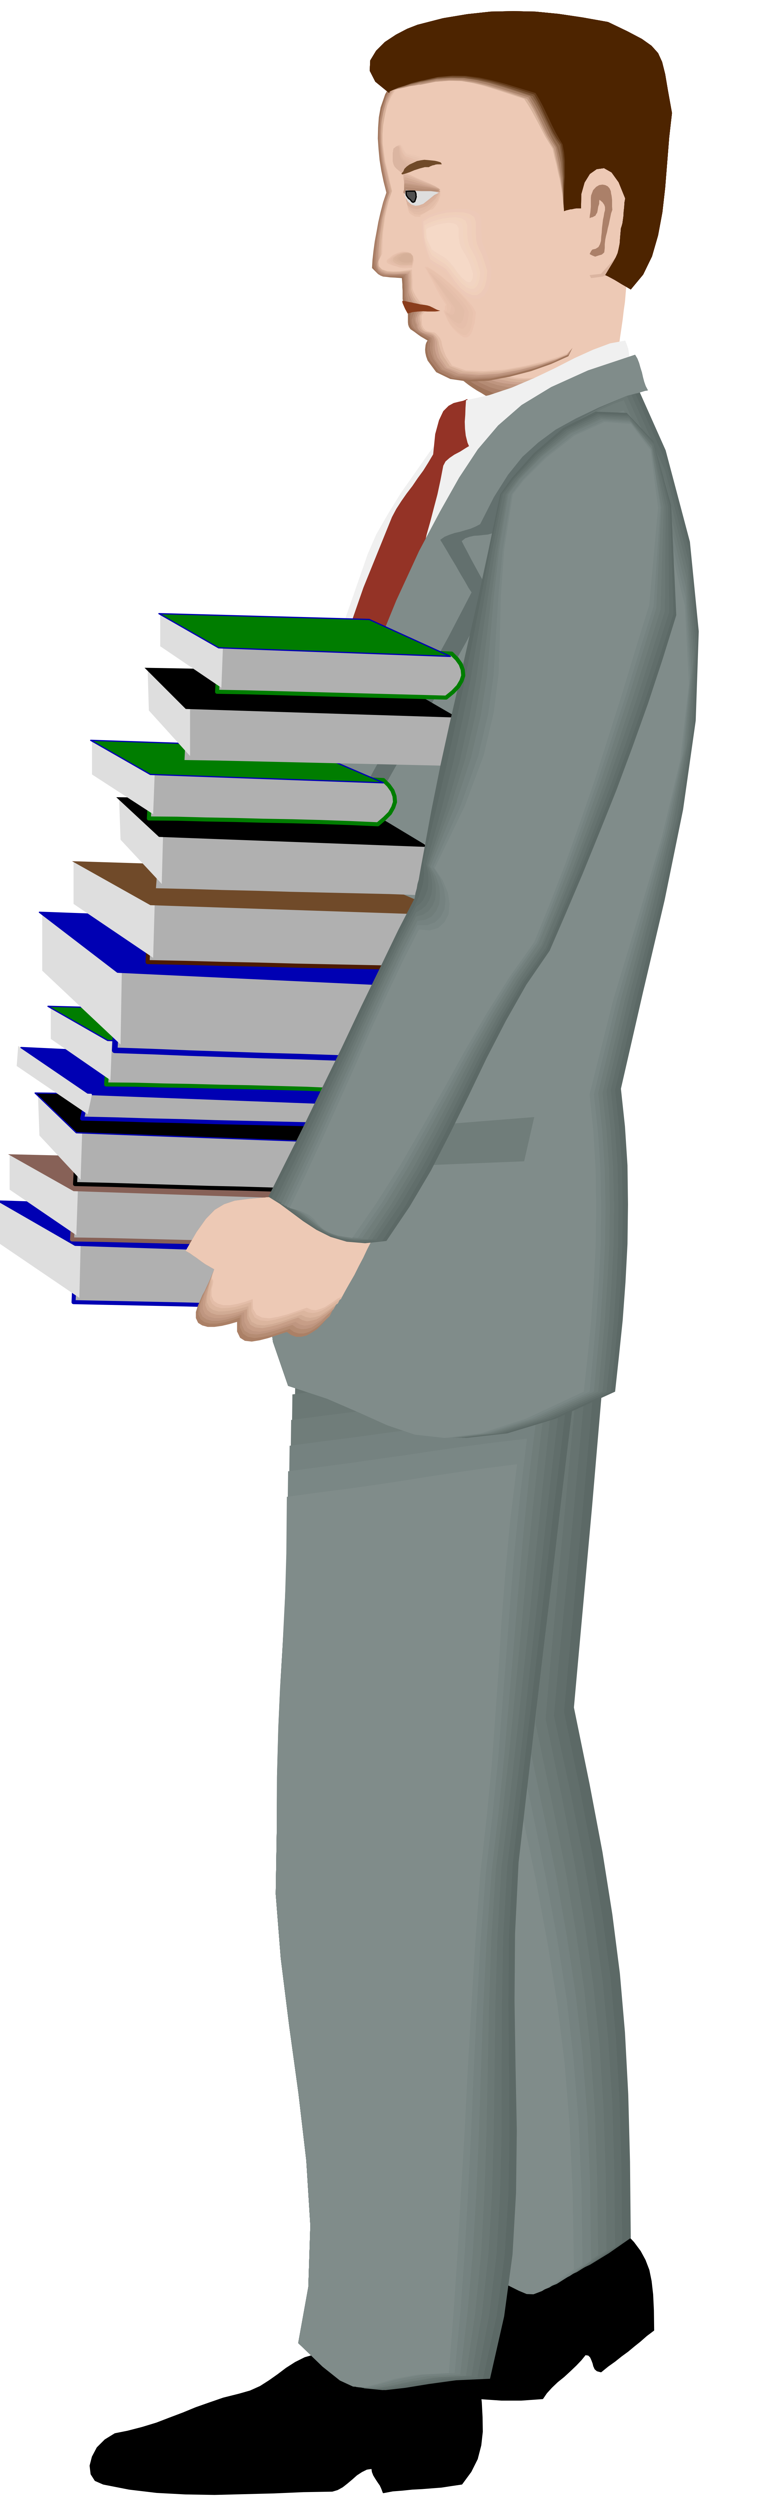 <svg xmlns="http://www.w3.org/2000/svg" width="490.455" height="1597.624" fill-rule="evenodd" stroke-linecap="round" preserveAspectRatio="none" viewBox="0 0 3035 9887"><style>.brush1{fill:#f0f0f0}.brush2{fill:#000}.pen2{stroke:#000;stroke-width:5;stroke-linejoin:round}.brush3{fill:#5c6966}.pen3{stroke:none}.brush4{fill:#616e6b}.brush5{fill:#667370}.brush6{fill:#6b7875}.brush7{fill:#707d7a}.brush8{fill:#758280}.brush9{fill:#7a8785}.brush10{fill:#808c8a}.brush11{fill:#9e7359}.brush12{fill:#ab8069}.brush13{fill:#b58c75}.brush14{fill:#bf9680}.brush15{fill:#cca38f}.brush16{fill:#d6b099}.brush17{fill:#e3bda8}.brush18{fill:#edc9b5}.brush19{fill:#e8c2ad}.brush20{fill:#e0baa6}.brush25{fill:#dbb5a1}.brush36{fill:#e6bfab}.brush38{fill:#dbb59e}.brush40{fill:#dedede}.brush42{fill:#b0b0b0}.pen4{stroke:#0000b3;stroke-width:16;stroke-linejoin:round}.pen5{stroke:none}.brush43{fill:#0000b3}.pen6{stroke:#0000b3;stroke-width:5;stroke-linejoin:round}.pen7,.pen9{stroke:none}.pen12{stroke:#007d00;stroke-width:16;stroke-linejoin:round}.pen13{stroke:none}.brush59{fill:#007d00}.pen17{stroke:none}.brush60{fill:#704a29}</style><path d="m1844 1595-42 55-49 67-55 73-55 79-57 81-51 83-46 80-34 78-107 308-73 302-48 297-26 298-13 299-3 305-1 314-4 329 98-394 97-379 99-369 108-361 117-357 135-355 155-356 181-359-41-20-41-15-41-14-41-11-42-12-40-13-41-15-39-18z" class="brush1" style="stroke:none"/><path d="m2474 8834 33 35 26 35 19 35 15 39 9 44 6 53 3 63 1 78-28 21-25 22-25 20-24 20-26 19-25 20-28 20-27 22-15-4-8-7-5-11-3-12-5-13-5-11-8-8-13-2-17 21-20 21-23 22-25 23-26 21-23 22-20 22-15 22-85 6h-77l-73-5-69-7-71-8-72-4h-77l-83 7 56-93 53-83 51-77 51-74 50-74 52-77 54-83 60-91 60 4 63 2 64-1h66l65-2 65 1 62 1 62 6z" class="pen2 brush2"/><path d="m1253 9312-46 13-38 19-36 23-33 25-34 24-36 23-40 18-46 13-60 15-55 19-54 19-51 21-53 20-52 20-56 17-58 15-50 10-39 24-31 31-19 36-9 35 4 33 16 25 32 14 102 20 109 13 113 6 116 2 117-3 118-3 117-5 114-2 20-6 20-11 19-15 19-16 18-16 20-13 20-10 21-3 2 14 5 13 6 10 7 11 6 9 7 10 6 13 6 16 37-7 39-3 38-4 39-2 38-3 39-3 39-6 41-6 36-49 25-50 14-54 6-54-1-58-3-57-6-59-4-58-72-10-69-9-68-10-70-10-77-10-83-9-95-9-107-6z" class="pen2 brush2"/><path d="m2271 6753 62 303 51 269 39 246 30 235 20 232 13 245 7 267 3 301-86 60-75 46-71 33-68 21-72 9h-78l-89-11-102-18-48-239-36-229-31-222-26-219-27-220-30-223-37-231-46-239-15-246-15-244-14-243-13-243-15-244-13-244-15-244-13-244 117-9 119-7 119-8 120-6 119-7 119-7 119-6 119-6-18 198-17 199-17 199-17 200-18 198-18 200-18 198-18 200z" class="pen3 brush3"/><path d="m2232 6770 62 303 51 269 40 246 31 235 21 232 14 245 8 267 3 301-84 59-72 44-65 30-62 19-66 6-72-3-85-13-101-19-48-239-36-229-31-222-26-219-27-220-30-223-37-231-46-239-15-246-15-244-14-243-13-243-15-244-13-244-15-244-13-244 116-9 115-7 113-6 114-6 112-6 114-6 115-6 118-5-18 198-18 201-18 201-18 202-19 201-18 201-19 200-18 200z" class="pen3 brush4"/><path d="m2192 6786 65 301 53 269 42 246 33 235 22 234 16 246 8 267 3 301-83 58-68 43-61 27-57 15-61 3-67-6-82-14-100-20-48-239-36-229-31-222-26-219-27-220-30-223-37-231-46-239-15-246-15-244-14-243-13-243-15-244-13-244-15-244-13-244 114-8 112-7 108-6 107-5 106-6 109-5 111-7 116-7-18 200-18 203-19 203-19 204-20 203-20 203-20 202-18 202z" class="pen3 brush5"/><path d="m2159 6798 63 303 52 270 41 247 33 235 24 234 16 246 9 267 3 301-82 59-64 42-55 25-51 12-54-1-63-9-78-17-98-21-48-239-36-229-31-222-26-219-27-220-30-223-37-231-46-239-15-246-15-244-14-243-13-243-15-244-13-244-15-244-13-244 113-8 108-6 102-5 101-3 100-4 103-4 107-4 115-5-19 199-18 202-20 203-19 205-20 204-19 204-19 202-17 201z" class="pen3 brush6"/><path d="m2119 6815 63 303 54 270 42 247 34 235 24 234 18 246 9 267 4 301-80 58-61 40-50 22-44 9-49-4-57-12-74-19-97-21-48-239-36-229-31-222-26-219-27-220-30-223-37-231-46-239-15-246-15-244-14-243-13-243-15-244-13-244-15-244-13-244 112-8 103-5 98-4 95-2 94-3 97-3 104-5 113-4-19 200-19 203-21 206-20 207-22 205-21 206-19 204-17 201z" class="pen3 brush7"/><path d="m2080 6831 63 303 55 270 44 248 36 236 27 234 19 247 11 269 4 303-79 56-57 36-46 18-39 5-44-7-52-15-72-21-95-22-48-239-36-229-31-222-26-219-27-220-30-223-37-231-46-239-15-246-15-244-14-243-13-243-15-244-13-244-15-244-13-244 110-8 100-4 92-3 89-2 87-3 92-3 100-5 112-6-19 202-20 206-22 208-21 210-23 208-21 208-20 205-17 201z" class="pen3 brush8"/><path d="m2040 6848 64 303 55 270 46 248 37 236 27 234 20 247 12 269 4 303-78 55-53 34-40 16-33 2-37-11-47-17-68-23-94-23-48-239-36-229-31-222-26-219-27-220-30-223-37-231-46-239-15-246-15-244-14-243-13-243-15-244-13-244-15-244-13-244 108-7 97-4 86-3h83l81-2 87-2 95-4 111-6-19 202-21 207-23 210-22 212-24 211-22 209-21 206-17 202z" class="pen3 brush9"/><path d="m2001 6865 64 303 56 271 46 248 38 237 29 235 20 247 12 268 5 301-76 54-50 32-34 13-27-1-31-13-42-21-63-24-93-24-48-239-36-229-31-222-26-219-27-220-30-223-37-231-46-239-15-246-15-244-14-243-13-243-15-244-13-244-15-244-13-244 107-7 92-3 82-1h76l75-1 81-1 92-3 109-6-20 202-21 209-23 211-23 214-25 212-23 212-21 207-18 203z" class="pen3 brush10"/><path d="m2327 5076-33 258-35 283-36 297-36 307-37 305-35 298-33 282-30 260-14 281-2 269 4 258 5 252-3 246-14 245-33 244-56 247-134 6-109 15-92 15-79 9-76-7-78-28-88-57-103-94 40-222 8-243-16-257-31-266-37-269-33-265-20-254 4-238 3-255 10-255 13-254 16-254 15-255 14-254 10-255 4-254 143-20 143-18 143-18 144-17 143-18 144-17 143-17 144-16z" class="pen3 brush3"/><path d="m2288 5178-33 254-32 271-34 282-33 289-33 287-33 283-32 272-29 255-15 282-2 270 2 257 2 251-4 245-15 242-32 243-54 247-131 6-105 15-87 15-74 9-72-7-75-28-85-57-102-94 40-222 8-243-16-257-31-266-37-269-33-265-20-254 4-238 3-251 9-243 12-239 15-235 14-237 13-239 9-244 4-252 141-18 140-16 138-18 138-16 136-17 138-17 140-17 143-16z" class="pen3 brush4"/><path d="m2249 5279-32 250-31 261-30 268-29 272-30 271-29 269-31 261-30 252-16 280-5 266-1 255v248l-6 241-14 241-29 241-47 247-132 6-103 16-83 16-71 10-67-6-70-26-82-57-101-94 40-222 8-243-16-257-31-266-37-269-33-265-20-254 4-238 2-247 9-231 11-223 15-216 13-217 12-222 8-231 4-246 139-20 136-18 133-18 131-17 130-18 134-17 135-17 142-16z" class="pen3 brush5"/><path d="m2204 5386-30 246-27 250-26 251-25 254-27 252-27 252-28 250-30 247-16 280-8 266-3 254-3 246-7 239-14 239-26 239-41 245-131 7-100 16-80 17-66 11-63-5-66-25-80-57-100-93 40-222 8-243-16-257-31-266-37-269-33-265-20-254 4-238 2-243 7-220 10-207 12-199 10-200 11-206 7-221 3-242 138-18 133-16 128-16 126-15 124-16 128-16 131-16 139-16z" class="pen3 brush6"/><path d="m2164 5487-30 242-26 239-24 236-21 236-23 235-23 237-26 238-29 244-18 279-9 265-5 252-5 245-8 238-13 238-24 239-36 246-130 7-98 16-76 17-62 11-59-5-63-25-77-57-99-93 40-222 8-243-16-257-31-266-37-269-33-265-20-254 4-238 2-238 6-209 9-191 11-181 10-182 9-190 7-209 3-237 137-18 128-16 122-16 119-15 118-16 122-16 128-16 138-16z" class="pen3 brush7"/><path d="m2125 5588-30 238-23 229-20 222-18 219-19 219-19 222-23 229-28 239-20 277-13 262-9 249-8 242-10 236-14 236-21 239-29 245-129 7-95 16-73 18-58 12-55-3-59-25-74-56-98-93 40-222 8-243-16-257-31-266-37-269-33-265-20-254 4-238 2-234 5-198 8-174 10-162 9-163 8-174 6-197 3-233 135-18 125-16 116-16 113-15 112-17 116-16 125-16 137-16z" class="pen3 brush8"/><path d="m2085 5690-28 234-22 218-17 206-15 202-16 201-16 207-22 217-27 236-21 278-15 262-12 249-10 240-12 233-13 234-17 235-23 243-128 7-93 17-69 19-54 13-51-2-55-24-72-55-97-93 40-222 8-243-16-257-31-266-37-269-33-265-20-254 4-238 1-230 5-186 7-158 9-143 7-144 8-158 5-187 3-228 134-18 121-16 110-16 107-15 106-16 111-16 120-16 136-16z" class="pen3 brush9"/><path d="m2046 5791-28 230-19 207-15 191-11 184-13 183-14 192-20 207-26 231-20 278-16 261-14 246-12 239-14 232-13 233-16 236-19 244-127 7-90 17-65 19-50 13-47-2-52-24-69-55-96-93 40-222 8-243-16-257-31-266-37-269-33-265-20-254 4-238 1-225 5-175 6-142 8-125 7-126 6-141 5-175 2-224 132-18 117-15 106-15 100-15 99-16 106-16 117-17 134-17z" class="pen3 brush10"/><path d="m1832 1505 10 8 13 10 16 11 17 11 16 9 16 10 14 8 11 6 78-10 78-16 75-22 70-25 61-27 51-26 37-24 22-19 5-38 8-36 9-36 11-34 9-35 9-35 6-37 5-36-9-7-7-6-7-6-6-6-8-6-7-6-9-5-9-3-72 52-71 53-74 52-73 54-75 53-74 54-74 54-72 56z" class="pen3 brush11"/><path d="m1849 1499 12 10 16 10 17 9 20 10 19 8 19 8 17 6 15 6 75-10 73-15 70-20 64-23 55-25 47-24 34-22 21-18 4-38 8-36 8-36 10-34 8-35 8-35 6-37 4-36-9-7-7-6-7-6-6-6-8-6-7-6-9-5-9-3-71 52-70 52-71 52-70 53-72 51-71 54-72 53-71 55z" class="pen3 brush12"/><path d="m1866 1493 14 10 18 10 20 9 22 10 22 6 22 6 21 4 19 2 70-10 67-14 63-17 59-19 50-22 42-21 32-21 22-17 4-38 7-36 7-36 9-34 7-35 7-35 5-37 4-36-9-7-7-6-7-6-6-6-8-6-7-6-9-5-9-3-70 51-68 52-69 51-67 52-69 51-68 52-70 52-70 55z" class="pen3 brush13"/><path d="m1883 1488 16 9 20 10 23 8 26 8 25 5 25 5 23 3 22 2 67-12 63-14 58-16 52-17 44-18 38-18 29-18 20-16 2-38 6-36 6-36 8-34 7-35 7-35 5-37 4-36-9-7-7-6-7-6-6-6-8-6-7-6-9-5-9-3-70 51-66 52-65 51-64 51-66 50-66 51-68 52-69 53z" class="pen3 brush14"/><path d="m1900 1482 18 11 23 10 25 7 28 6 27 3 29 2h52l62-12 57-11 52-13 46-12 38-15 33-15 25-17 19-17 4-38 6-36 6-36 8-34 6-35 7-35 4-37 4-36-9-7-7-6-7-6-6-6-8-6-7-6-9-5-9-3-68 51-65 51-63 50-61 50-63 49-63 50-66 51-68 53z" class="pen3 brush15"/><path d="m1917 1476 20 11 25 10 28 6 30 6 30 3 32 1 30-1 30-2 58-13 53-11 45-11 39-10 33-12 27-12 23-15 20-17 4-38 5-36 6-36 6-34 5-35 5-35 4-37 4-36-9-7-7-6-7-6-6-6-8-6-7-6-9-5-9-3-68 51-62 50-60 49-58 49-60 48-60 50-64 50-68 52z" class="pen3 brush16"/><path d="m1934 1471 23 11 28 8 30 6 33 5h68l33-4 32-4 54-13 47-10 39-7 34-6 27-8 24-9 20-14 19-17 2-38 5-36 4-36 6-34 5-35 5-35 3-37 4-36-9-7-7-6-7-6-6-6-8-6-7-6-9-5-9-3-67 51-61 49-57 48-55 49-56 47-58 48-62 49-67 53z" class="pen3 brush17"/><path d="m1950 1465 23 12 30 10 33 6 36 3 36-1 37-4 35-6 35-9 52-13 43-7 34-5 28-3 21-6 18-8 17-13 17-18 4-36 5-35 5-34 5-34 4-35 5-35 3-36 3-36-9-7-7-6-7-6-6-6-8-6-7-6-9-5-9-3-66 51-59 49-55 47-51 47-53 46-56 48-60 48-67 52z" class="pen3 brush18"/><path d="m1506 425-7 39-3 42-1 42 3 43 4 42 7 43 9 43 11 43-13 38-10 39-9 39-7 39-7 37-5 37-4 36-2 33 13 13 11 11 10 6 10 4 12 1 16 2 19 1 27 2 1 12 1 12v12l1 13v34l3 12 2 11 3 5 1-1 2-3 1-4h2l2 5 4 15v10l1 10v31l1 10 3 9 6 9 3 2 6 4 6 4 8 6 8 6 10 7 12 7 15 9-3 4-3 6-2 7-1 9-1 10 1 12 3 14 6 17 34 46 56 27 69 10 81-3 84-16 85-22 79-28 69-31 24-49 24-42 24-38 25-38 24-43 27-48 28-59 32-71-2-44 5-40 8-39 11-37 10-38 8-38 5-39v-40l6-36 7-36 7-36 8-36 6-36 8-36 6-36 8-35-21-33-21-32-20-33-20-32-21-33-20-32-20-33-20-31-41-14-40-13-40-14-40-13-41-14-39-13-41-14-39-12-50 18-49 20-50 18-49 20-51 18-50 20-50 18-50 20-17 28-20 21-23 17-23 18-24 20-23 27-21 37-18 52z" class="pen3 brush11"/><path d="m1512 430-9 39-4 41-1 42 3 42 4 41 7 42 8 42 9 43-12 37-9 39-9 38-7 38-7 36-4 37-3 34v34l8 15 9 11 9 7 13 5h14l18 1h47l1 12 1 12v12l1 12v35l3 13 3 11 3 6h2l3-1 3-3 3 1 4 5 7 14-3 8-2 9-2 9v19l1 10 2 9 4 9 4 4 6 5 6 6 9 6 8 5 10 6 11 6 13 7-2 6-1 7-2 9-1 10-1 10 2 12 3 14 8 17 33 43 54 26 69 7 81-4 83-16 84-23 77-28 65-28 22-42 24-38 24-37 27-38 25-44 28-50 28-61 30-72v-43l6-40 9-39 11-36 9-38 8-37 4-40-2-42 6-36 7-36 7-36 8-36 6-36 8-36 6-36 8-35-21-33-21-32-20-33-20-32-21-33-20-32-20-33-20-31-41-14-40-13-40-14-40-13-41-14-39-13-41-14-39-12-50 18-49 20-50 18-49 20-51 18-50 20-50 18-50 20-17 28-20 23-23 19-22 19-24 21-21 28-20 37-16 50z" class="pen3 brush12"/><path d="m1512 430-7 41-3 42v41l4 42 4 41 7 41 8 42 9 42-13 37-9 38-9 37-5 37-6 35-4 34-3 32-1 31 5 19 8 14 10 7 14 5 16 1h19l21-1h25v10l1 11v12l1 12v38l3 13 3 13 4 7 4 3 4 1 4-1 6 2 6 4 9 10-5 8-4 8-4 9-2 9-3 8 1 8 1 9 4 9 4 7 6 6 6 5 9 6 9 4 10 5 11 5 13 7v7l1 8-2 7v9l-1 9 2 12 4 14 7 18 31 43 55 26 70 8 81-4 84-15 82-22 73-26 59-27 21-39 24-37 24-37 27-38 26-45 29-52 30-61 32-73v-42l7-39 8-38 11-37 8-38 8-39 2-40-4-42 6-36 7-36 7-36 8-36 6-36 8-36 6-36 8-35-21-33-21-32-20-33-20-32-21-33-20-32-20-33-20-31-41-14-40-13-40-14-40-13-41-14-39-13-41-14-39-12-50 18-49 20-50 18-49 20-51 18-50 20-50 18-50 20-17 29-20 24-23 20-22 20-24 22-21 28-20 35-16 47z" class="pen3 brush13"/><path d="m1517 436-9 41-4 41v40l3 41 5 39 8 41 9 41 11 42-13 36-10 37-9 35-7 36-6 33-3 33-3 33v33l2 19 7 14 11 9 15 5 17 1h21l21-2 24-1 1 11 1 12v12l1 12v35l3 13 3 13 5 8 4 4 6 3h6l7 1 9 4 11 7-9 8-6 8-5 8-2 9-2 8 1 9 2 8 4 9 1 9 4 8 6 6 9 6 9 4 10 6 11 5 12 7 2 7 1 7v15l-1 9 1 12 2 15 6 19 31 41 56 24 71 7 82-5 84-15 81-21 70-24 54-24 20-34 23-34 25-37 28-40 28-47 29-53 30-64 30-73 2-42 8-38 9-38 11-36 9-38 6-38 1-41-6-44 6-36 7-36 7-36 8-36 6-36 8-36 6-36 8-35-21-33-21-32-20-33-20-32-21-33-20-32-20-33-20-31-41-14-40-13-40-14-40-13-41-14-39-13-41-14-39-12-50 18-49 20-50 18-49 20-51 18-50 20-50 18-50 20-18 29-20 26-23 21-23 22-24 23-20 29-18 35-12 46z" class="pen3 brush14"/><path d="m1517 441-7 41-2 40v39l3 40 5 39 7 40 8 40 9 42-12 36-9 36-8 34-5 34-5 32-2 31-3 30-1 31-3 23 6 17 11 9 17 7 19 1 23 1 22-1h23l1 10 1 11v10l1 11v31l3 11 6 15 6 11 6 7 8 5 6 2 9 2 9 3 11 6-12 8-9 8-7 8-3 9-3 8v9l2 8 4 9 1 10 4 9 6 6 9 6 9 3 11 3 11 3 11 5 4 9 2 8v22l1 12 3 14 7 20 30 41 55 23 70 6 81-5 82-15 79-20 66-22 49-20 18-30 23-31 26-37 30-41 31-49 32-55 32-65 33-74 2-42 7-38 9-38 11-36 8-38 5-38-1-41-7-44 6-36 7-36 7-36 8-36 6-36 8-36 6-36 8-35-21-33-21-32-20-33-20-32-21-33-20-32-20-33-20-31-41-14-40-13-40-14-40-13-41-14-39-13-41-14-39-12-50 18-49 20-50 18-49 20-51 18-50 20-50 18-50 20-18 30-20 26-23 23-23 24-24 25-20 29-18 35-12 44z" class="pen3 brush15"/><path d="m1517 447-7 40-2 39 1 37 5 38 5 37 9 38 8 38 9 42-13 38-9 36-8 33-5 33-5 31-3 31-2 31v32l-6 23 5 17 12 10 18 7 21 2h24l23-2 22-1v10l1 11v10l1 11v31l3 11 6 15 7 13 7 8 9 7 9 3 9 4 10 3 11 4-14 7-10 8-7 7-4 8-3 7v8l1 8 3 9 1 12 5 9 6 6 9 5 9 3 9 3 8 3 9 4 7 9 5 8 2 7 2 8v9l2 12 3 15 7 22 27 39 55 21 71 6 82-5 83-15 78-19 63-21 42-18 17-24 23-30 27-36 30-42 32-51 32-58 32-66 32-75 4-42 9-38 10-38 10-36 7-38 5-38-2-41-9-44 6-36 7-36 7-36 8-36 6-36 8-36 6-36 8-35-21-33-21-32-20-33-20-32-21-33-20-32-20-33-20-31-41-14-40-13-40-14-40-13-41-14-39-13-41-14-39-12-50 18-49 20-50 18-49 20-51 18-50 20-50 18-50 20-18 30-20 28-23 25-23 25-24 26-20 30-18 35-12 43z" class="pen3 brush16"/><path d="m1523 453-7 40-3 38v36l4 37 5 36 9 37 9 38 11 41-14 37-10 36-7 33-4 31-4 29-3 29-2 29-1 30-9 26 4 19 12 12 20 7 22 1h25l23-2 21-2 1 10 1 11v10l1 11v32l3 11 6 16 8 13 8 10 11 7 9 4 12 4 12 1 13 1-18 7-12 8-9 8-5 8-4 6v16l3 9 1 15 5 11 6 7 9 5 9 2 9 2 8 3 9 6 7 8 5 8 2 6 2 7 1 8 3 11 4 15 10 21 26 39 53 21 70 5 82-5 82-15 77-17 60-19 39-15 16-20 23-27 27-36 32-43 33-53 35-59 33-69 32-75 4-42 8-37 10-37 10-36 7-37 3-39-3-42-11-45 6-36 7-36 7-36 8-36 6-36 8-36 6-36 8-35-21-33-21-32-20-33-20-32-21-33-20-32-20-33-20-31-41-14-40-13-40-14-40-13-41-14-39-13-41-14-39-12-50 18-49 20-50 18-49 20-51 18-50 20-50 18-50 20-18 31-21 28-23 27-23 27-23 27-20 31-15 35-9 42z" class="pen3 brush17"/><path d="m1523 458-7 40-2 38 1 35 5 36 5 34 9 36 8 38 9 41-12 37-8 34-7 31-4 30-4 28-2 28-1 29-1 31-14 28 1 21 12 12 21 7 24 2 28-1 24-4 22-3v10l1 11v10l1 11v31l3 11 8 17 10 15 9 12 12 10 10 6 13 3 13 1 15-2-21 7-14 8-10 6-6 7-5 6-1 6v7l1 9 1 17 6 13 7 7 9 5 9 2 10 2 8 1 6 4 9 10 7 8 3 7 3 7 1 8 3 12 5 16 9 22 24 37 54 19 71 3 83-6 82-15 75-18 57-18 32-13 14-13 22-24 28-35 33-43 34-54 36-62 35-70 34-76 4-40 9-37 9-37 10-36 6-38 3-39-5-43-13-45 6-36 7-36 7-36 8-36 6-36 8-36 6-36 8-35-21-33-21-32-20-33-20-32-21-33-20-32-20-33-20-31-41-14-40-13-40-14-40-13-41-14-39-13-41-14-39-12-50 18-49 20-50 18-49 20-51 18-50 20-50 18-50 20-20 31-21 31-23 28-23 30-22 28-19 32-15 34-9 39z" class="pen3 brush18"/><path d="m1630 863 16 9 20-1 22-11 21-17 17-23 13-23 5-22-2-19-15-5-16-4-18-4-18-4-18-5-17-3-15-5-12-3-4 16-1 21v23l3 24 2 21 5 18 5 12 7 5z" class="pen3 brush18"/><path d="m1624 846 18 11 21 1 22-8 21-15 17-20 13-21 7-21-1-17-15-5-16-4-18-4-18-4-18-5-17-3-15-5-12-3-4 14-1 18-1 20 3 21 2 19 3 16 4 10 5 5z" class="pen3 brush19"/><path d="m1624 835 16 12 20 2 20-7 20-13 17-18 14-19 8-20 3-16-15-5-16-4-18-4-18-4-18-5-17-3-15-5-12-3-4 14-1 17-1 18 3 19 2 17 3 14 4 9 5 4z" class="pen3 brush17"/><path d="m1619 824 15 12 19 3 20-6 20-12 17-17 15-17 11-17 6-14-15-5-16-4-18-4-18-4-18-5-17-3-15-5-12-3-3 11-1 15-1 15 1 17v14l3 14 2 9 5 6z" class="pen3 brush20"/><path d="m1613 813 17 11 20 3 20-5 20-8 17-14 16-15 11-16 8-13-15-5-16-4-18-4-18-4-18-5-17-3-15-5-12-3-3 11-1 13-1 13v25l1 12 1 9 3 7z" class="pen3" style="fill:#dbb39e"/><path d="m1607 796 17 13 19 5 20-2 20-7 17-11 17-13 14-14 11-11-15-5-16-4-18-4-18-4-18-5-17-3-15-5-12-3-3 10-1 11-2 10v42z" class="pen3" style="fill:#d9b09c"/><path d="m1607 785 15 13 18 7h18l19-5 17-10 18-11 15-12 15-11-15-5-16-4-18-4-18-4-18-5-17-3-15-5-12-3-3 8-1 8-2 8v38z" class="pen3" style="fill:#d4ab96"/><path d="m1602 773 16 14 18 7 19 1 19-3 17-8 18-9 17-11 16-8-15-5-16-4-18-4-18-4-18-5-17-3-15-5-12-3-3 7-1 7-2 5v6l-2 5-1 6-1 6-1 8z" class="pen3" style="fill:#d1a894"/><path d="M1602 740h87l18 1 17 1 18 3-6-5-14-8-21-11-24-11-26-14-23-12-20-11-12-7v8l1 9 1 10 2 10 1 9 1 9v19z" class="pen3 brush18"/><path d="m1602 745 14-1h17l18-1h36l19 2 18 2 18 4-6-6-14-9-21-10-24-10-26-11-23-11-20-9-12-7v16l1 8 2 9v8l1 9 1 8 1 9z" class="pen3 brush17"/><path d="m1602 751 13-1 16-1 17-1h75l19 3-6-6-14-8-20-9-23-8-26-10-23-9-20-8-14-4v15l1 7 2 8v7l1 8 1 8 1 9z" class="pen3 brush25"/><path d="m1602 751 13 2 16 2h36l18-2 20-1 18-1h19l-6-6-13-6-20-7-23-7-25-8-22-7-19-6-12-4-3 7v23l1 6 1 6 1 9z" class="pen3" style="fill:#d4ad96"/><path d="m1602 756 11 3 15 1 16-1 19-1 19-3 20-2 20-2h20l-8-4-14-5-20-6-22-5-25-7-21-6-19-5-11-2-3 6v20l1 5 1 6 1 8z" class="pen3 brush15"/><path d="m1602 756 9 4 14 2h17l19-1 20-3 20-2 20-3 21-2-8-4-14-3-20-4-22-4-25-5-21-3-19-3-11-2-3 6v12l1 3 1 4 1 8z" class="pen3" style="fill:#c49c85"/><path d="m1602 762 8 5 13 3 16-1 20-2 20-4 22-3 20-4h21l-8-5-14-4-20-4-22-3-25-4-21-3-19-3-11-2-3 8v12l1 3 1 4 1 7z" class="pen3" style="fill:#bd947d"/><path d="m1596 762 8 7 14 4h17l21-2 21-4 23-4 21-5 21-2-9-3-14-2-20-2-21-1-23-3-21-2-19-2-13-1-3 7v6l-1-1v1l-1 2-1 7z" class="pen3 brush13"/><path d="m1664 852-2 31v28l2 24 4 24 5 22 8 23 9 24 13 27 23 17 16 10 8 5 5 4 3 3 5 9 8 15 16 27 32 32 32 23 31 11 29-1 24-16 20-29 13-45 5-60-12-45-8-27-7-17-3-10-3-12-1-16v-75l-7-23-22-16-33-10-40-3-46 2-46 9-44 14-37 21z" class="pen3 brush18"/><path d="m1669 858-2 28 1 26 1 21 4 22 5 20 7 22 8 24 10 28 22 14 15 9 9 4 7 4 4 4 7 9 10 15 16 25 29 30 29 21 27 10 26-1 20-14 17-26 10-40 5-53-12-43-8-27-7-16-3-10-3-12-1-17v-72l-7-21-20-14-31-8-37-2-43 2-42 8-40 12-33 18z" class="pen3 brush18"/><path d="M1669 869v26l1 23 1 18 4 19 4 17 6 19 8 21 10 26 22 14 16 9 10 5 8 5 5 5 8 8 10 14 17 24 25 30 25 21 25 9h23l19-12 15-23 10-35 4-46-12-42-9-27-7-17-5-11-4-12-2-17-1-28v-43l-8-21-19-13-29-8-35-1-39 3-39 9-37 13-30 18z" class="pen3" style="fill:#edc9b8"/><path d="M1675 875v25l1 22 1 16 3 16 3 14 5 16 6 19 9 23 22 14 17 10 11 6 8 6 6 5 7 9 10 13 15 22 23 28 24 19 22 9h20l16-11 13-19 8-29 3-37-13-41-9-26-9-17-5-12-5-13-3-16-1-27v-39l-6-21-17-12-26-7-32-1-36 2-35 8-31 11-25 15z" class="pen3" style="fill:#f0cfba"/><path d="m1675 880 1 23 1 19 2 15 3 14 2 12 5 14 5 16 9 22 21 15 15 10 11 7 9 7 7 5 10 10 11 14 17 22 22 26 21 17 19 8 17-1 13-10 11-17 7-25 3-32-13-38-10-24-9-17-7-12-6-13-3-17-3-26v-38l-5-18-16-11-25-6h-29l-33 3-32 7-29 8-22 11z" class="pen3" style="fill:#f0cfbd"/><path d="M1680 891v48l3 11 3 9 5 13 7 16 11 22 19 13 15 10 10 6 9 6 7 6 9 9 10 14 16 20 21 25 20 17 16 6h14l10-8 8-14 5-20 2-23-11-38-9-24-9-17-7-12-7-14-5-17-3-26v-38l-7-18-15-9-23-5-27 2-29 4-28 8-24 9-16 9z" class="pen3" style="fill:#f2d4bf"/><path d="M1686 897v44l2 8 2 6 5 10 5 13 9 20 19 13 15 10 12 6 10 7 8 6 10 9 11 14 16 20 19 25 16 16 13 7h12l8-7 6-11 3-15 2-15-12-37-10-24-10-18-8-13-8-15-5-17-4-26v-36l-6-16-14-9-21-3-24 2-26 4-23 7-20 7-12 8z" class="pen3" style="fill:#f2d4c2"/><path d="m1686 908 1 17 1 11 1 6 2 5 1 4 4 7 5 11 8 18 18 12 15 9 12 7 11 8 9 8 10 11 12 14 14 21 18 21 15 13 10 5 9-1 4-6 4-8 1-10 1-8-11-35-10-23-10-18-8-13-8-14-6-17-4-25v-35l-8-14-13-6-20-2-22 3-23 5-20 7-16 6-7 6z" class="pen3" style="fill:#f5d9c7"/><path d="m2339 773 8-21 12-13 12-7 13-2 11 2 10 5 7 8 5 11 1 9 2 9 1 8 1 9v26l1 13-5 14-3 15-3 14-3 15-4 15-3 15-4 15-3 15-2 18v14l-1 10-1 8-4 4-6 5-11 3-15 5-10-4-6-3-4-2-1-1v-3l2-3 3-6 5-6 13-3 11-7 6-11 4-13 1-17 2-16 1-18 2-16 2-17 3-14 2-13 3-11v-12l-3-9-7-10-12-10-1 8v8l-2 6-2 6-2 13-2 10-4 6-3 6-6 3-5 3-6 1-6 3 1-12 2-11 1-11 1-11v-35l1-10z" class="pen3 brush12"/><path d="m1613 1240 21-6 21-2 19-1 18 1h29l11-1 10-2-7-2-6-2-6-3-6-3-8-4-8-4-10-3-11-2-8-1-9-1-12-3-11-2-13-3-11-2-12-3-8-1h-4v4l1 5 3 7 3 7 4 9 5 9 5 9z" class="pen3" style="fill:#8a3d1c"/><path d="m1630 1060 7-28-1-19-11-12-16-5-21-1-20 5-19 9-15 12-9 6-3 6v6l5 6 7 4 10 5 11 3 13 3 2 1 8 2h10l12 1 11-1h11l6-2 2-1z" class="pen3 brush18"/><path d="m1630 1060 7-28-2-19-11-12-14-5-19-1-18 5-19 9-14 12-7 5-3 6v5l5 5 6 3 9 4 11 3 13 3 2 2 7 2 9 1 11 1 10-1h17z" class="pen3 brush19"/><path d="m1630 1055 7-25-2-17-9-11-13-5-18-1-18 5-18 8-14 12-5 3-2 5v5l4 5 5 4 7 5 9 3 11 4h2l7 1h20l10-1h17z" class="pen3 brush36"/><path d="m1630 1049 5-21-1-14-9-10-11-4-15-1-15 3-15 5-12 8-8 5-3 6-1 5 3 5 4 3 8 4 8 3 11 3 2 1 6 1h19l9-1 8-1h7z" class="pen3 brush17"/><path d="m1630 1049 5-21-1-14-8-10-11-4-15-1-15 3-13 5-10 8-6 5-2 6v5l4 5 4 3 6 4 8 3 9 3h45z" class="pen3" style="fill:#deb8a1"/><path d="m1630 1043 4-19-2-13-7-9-10-3h-13l-12 3-13 5-9 8-6 3-2 5v3l4 5 4 3 6 3 7 3 9 3 1 1 5 1h15l7-1 7-1h5z" class="pen3 brush38"/><path d="m1630 1038 3-16-2-10-6-6-9-3-11-1-11 2-12 4-8 7-5 7 3 8 3 2 6 3 6 2 9 1h1l4 1h13l6-1h10z" class="pen3" style="fill:#d9b39c"/><path d="m1630 1038 3-16-2-10-5-6-8-3-10-1-10 2-8 4-5 7-6 2-3 3-1 3 2 3 2 3 5 3 5 3 7 3h34z" class="pen3 brush16"/><path d="m2434 1021-56 62-45 5 6 12 45-6 84-34-34-39z" class="pen3 brush25"/><path d="m1613 796 15 13 16 5 15-2 16-6 14-11 15-12 15-12 18-9-15-4-17-2h-38l-19-1h-17l-14-2-10-2-4 9-1 7-1 5 2 5 1 4 3 4 3 4 3 7z" class="pen3 brush40"/><path d="M1607 756v11l1 5 3 5 5 7 8 6 5 7 5 3 3-1 4-2 2-6 2-5 1-5 1-2-1-6v-6l-2-6-3-5h-34z" class="pen2" style="fill:#4f4f4f"/><path d="m1675 1049 9 17 10 19 10 19 10 21 9 19 9 20 10 18 12 19-4 5 3 8 3 8-2 7 6 15 6 16 6 14 9 14 8 12 11 13 12 11 15 12 15 11 14 2 11-7 9-12 6-19 5-22 2-24v-25l-11-26-24-32-34-35-37-34-39-32-33-23-25-12-11 3z" class="pen3 brush18"/><path d="m302 4908-11 242 145 3 146 3 147 3 147 4 147 3 148 3 148 4 148 5 35-28 26-28 17-28 9-27-2-29-11-28-22-29-30-28-1187-45z" class="pen4 brush42"/><path d="M319 4925-1 4750v169l315 214 5-208z" class="pen5 brush40"/><path d="m-7 4750 1080 34 416 180-1192-39-304-175z" class="pen6 brush43"/><path d="m1680 1055 10 17 10 19 10 19 10 20 10 19 11 20 11 18 13 19-5 5 1 8-1 3v3l-2 2-4 2 6 13 6 14 6 13 8 14 8 11 10 11 10 10 13 10 13 9 12 1 11-6 9-12 6-18 6-20 3-22 2-22-12-22-24-28-31-32-35-32-36-30-30-22-24-14h-11z" class="pen7" style="fill:#ebc4b0"/><path d="m1686 1060 10 16 11 19 10 18 11 20 10 18 11 19 10 18 11 18-2 2v10l1 5-1 4-1 3h-4l-4-1 3 13 6 14 5 12 8 12 7 10 10 10 10 9 13 10 11 6h11l8-6 8-11 5-15 4-18 2-20 2-20-10-22-20-27-28-30-31-30-33-28-29-22-23-14-12-2z" class="pen7 brush19"/><path d="m1692 1071 10 15 11 17 10 18 11 18 10 18 11 19 10 18 11 18v14l-3 2-3 3h-5l-6-2 5 12 6 12 6 10 7 11 6 9 10 9 9 8 13 8 9 6h9l7-6 7-10 4-14 3-16v-33l-9-21-18-25-25-28-28-27-30-26-26-21-21-13-11-3z" class="pen7 brush19"/><path d="m1697 1077 10 14 11 17 12 16 12 18 11 17 11 18 11 17 12 18-3 4v6l-2 5-1 6-4 4-3 2-7-1-8-3 6 8 6 9 7 8 7 9 6 7 8 8 7 6 9 6 9 4h9l6-6 6-8 4-12 3-13 2-14 1-12-8-19-17-23-23-26-25-26-28-26-24-20-21-14-12-4z" class="pen7 brush36"/><path d="m1703 1083 10 16 11 17 12 16 12 17 11 16 11 16 11 15 12 16-1 4v6l-1 5-2 6-4 4-4 2-7-1-9-3 3 8 5 8 6 8 6 8 6 6 8 7 7 5 9 6 7 1 7-2 6-6 5-7 2-10 2-11v-21l-8-18-14-22-20-24-23-23-25-23-21-20-19-15-11-7z" class="pen7 brush36"/><path d="m1709 1088 10 16 11 16 11 16 12 17 11 15 12 16 11 16 12 18v4l1 6-2 6-2 7-5 3-6 1-9-3-11-7 3 6 5 6 6 7 6 7 6 5 8 6 7 4 9 4 5-1 5-3 3-5 4-7 2-9 2-9 1-9 1-8-7-14-13-18-19-21-20-22-23-23-19-19-17-15-11-9z" class="pen7 brush17"/><path d="m1714 1094 10 16 12 16 13 16 13 16 12 15 13 16 11 16 12 18-1 3-1 5-3 6-3 6-7 3-7 1-11-4-12-8 3 5 5 6 6 6 6 6 6 4 6 5 6 3 7 4 5-2 5-4 3-7 3-6 1-8 1-7-1-7v-4l-6-14-12-17-16-20-17-19-19-21-17-18-16-16-10-10z" class="pen7 brush17"/><path d="m1540 368-55-45-22-43 2-41 23-38 35-35 44-29 44-23 41-16 101-26 96-16 92-10 90-2 88 2 92 9 94 14 101 18 77 37 57 30 38 27 26 29 16 35 12 48 11 65 16 89-11 96-8 100-8 100-11 97-17 91-24 83-35 72-49 59-10-6-12-7-14-8-13-8-15-9-13-7-13-7-11-5 18-30 14-23 10-18 7-16 4-17 4-20 2-27 3-34 3-9 3-11 2-14 2-15 1-18 2-17 1-18 3-16-26-64-28-39-30-17-29 4-27 19-21 34-13 46-1 56h-17l-9 1-8 2-9 1-8 2-8 2-8 3-4-35-4-31-6-30-6-27-8-29-7-28-8-31-8-31-17-23-15-23-14-26-13-25-13-26-13-26-14-25-13-23-60-19-52-17-47-15-44-11-45-8-47-1-52 3-58 12h-7l-15 2-21 3-24 4-24 4-19 5-13 5-1 5z" class="pen7 brush18"/><path d="m1894 1730-12 15-17 14-22 13-22 14-23 12-19 13-16 14-9 17-11 57-12 56-14 53-14 54-15 53-12 54-11 57-7 60-36 155-36 161-36 166-36 168-36 166-36 166-36 161-35 157-21 34-23 31-27 27-28 26-29 26-26 28-24 32-19 38-3-192 7-193 19-199 34-207 49-221 69-236 89-256 113-279 17-32 20-31 21-30 23-30 21-31 22-30 20-32 19-32 8-80 15-55 17-36 21-21 20-11 20-5 18-4 16-7 4 21 5 20 6 17 7 18 6 16 6 18 5 19 6 23z" class="pen7" style="fill:#943326"/><path d="m1540 368-55-45-22-43 2-41 23-38 35-35 44-29 44-23 41-16 101-26 96-16 92-10 90-2 88 2 92 9 94 14 101 18 77 37 57 30 38 27 26 29 16 35 12 48 11 65 16 89-11 96-8 100-8 100-11 97-17 91-24 83-35 72-49 59-10-6-12-7-14-8-13-8-15-9-13-7-13-7-11-5 18-30 14-23 10-18 7-16 4-17 4-20 2-27 3-34 3-9 3-11 2-14 2-15 1-18 2-17 1-18 3-16-26-64-28-39-30-17-29 4-27 19-21 34-13 46-1 56h-17l-9 1-8 2-9 1-8 2-8 2-8 3-4-35-3-32-5-30-5-29-7-29-6-29-8-31-7-32-15-24-14-23-13-25-13-25-14-26-14-26-15-25-15-23-60-20-52-17-49-15-45-11-46-8-47-1-53 4-58 12h-7l-15 3-21 3-24 6-24 5-19 5-13 5-1 6z" class="pen7" style="fill:#d6b39c"/><path d="m1540 368-55-45-22-43 2-41 23-38 35-35 44-29 44-23 41-16 101-26 96-16 92-10 90-2 88 2 92 9 94 14 101 18 77 37 57 30 38 27 26 29 16 35 12 48 11 65 16 89-11 96-8 100-8 100-11 97-17 91-24 83-35 72-49 59-10-6-12-7-14-8-13-8-15-9-13-7-13-7-11-5 18-30 14-23 10-18 7-16 4-17 4-20 2-27 3-34 3-9 3-11 2-14 2-15 1-18 2-17 1-18 3-16-26-64-28-39-30-17-29 4-27 19-21 34-13 46-1 56h-17l-9 1-8 2-9 1-8 2-8 2-8 3-3-35-3-32-4-30-4-29-6-29-6-29-7-31-7-32-15-25-14-25-13-26-12-25-13-27-12-24-14-24-14-21-60-21-53-17-50-15-46-11-48-7-49-1-55 4-60 12h-7l-15 3-21 3-24 6-24 5-19 5-13 5-1 6z" class="pen7" style="fill:#bf9982"/><path d="m1540 368-55-45-22-43 2-41 23-38 35-35 44-29 44-23 41-16 101-26 96-16 92-10 90-2 88 2 92 9 94 14 101 18 77 37 57 30 38 27 26 29 16 35 12 48 11 65 16 89-11 96-8 100-8 100-11 97-17 91-24 83-35 72-49 59-10-6-12-7-14-8-13-8-15-9-13-7-13-7-11-5 18-30 14-23 10-18 7-16 4-17 4-20 2-27 3-34 3-9 3-11 2-14 2-15 1-18 2-17 1-18 3-16-26-64-28-39-30-17-29 4-27 19-21 34-13 46-1 56h-17l-9 1-8 2-9 1-8 2-8 2-8 3-3-36-2-32-3-31-3-30-5-31-5-30-6-31-7-32-15-23-14-23-13-26-12-25-13-26-13-26-14-25-13-23-61-19-53-17-50-15-47-11-49-8-49-1-54 3-59 12h-7l-15 4-22 5-25 6-25 6-20 6-14 6-1 6z" class="pen7" style="fill:#a88269"/><path d="m1540 368-55-45-22-43 2-41 23-38 35-35 44-29 44-23 41-16 101-26 96-16 92-10 90-2 88 2 92 9 94 14 101 18 77 37 57 30 38 27 26 29 16 35 12 48 11 65 16 89-11 96-8 100-8 100-11 97-17 91-24 83-35 72-49 59-10-6-12-7-14-8-13-8-15-9-13-7-13-7-11-5 18-30 14-23 10-18 7-16 4-17 4-20 2-27 3-34 3-9 3-11 2-14 2-15 1-18 2-17 1-18 3-16-26-64-28-39-30-17-29 4-27 19-21 34-13 46-1 56h-17l-9 1-8 2-9 1-8 2-8 2-8 3-3-36v-33l-2-32-1-30-4-31-3-30-7-31-8-30-15-25-13-25-12-26-12-26-13-27-13-25-14-25-15-23-59-20-54-17-51-15-48-11-50-8-52-1-55 3-59 12-7 1-15 4-22 5-25 8-25 7-20 8-14 6-1 6z" class="pen7" style="fill:#916b4f"/><path d="m1540 368-55-45-22-43 2-41 23-38 35-35 44-29 44-23 41-16 101-26 96-16 92-10 90-2 88 2 92 9 94 14 101 18 77 37 57 30 38 27 26 29 16 35 12 48 11 65 16 89-11 96-8 100-8 100-11 97-17 91-24 83-35 72-49 59-10-6-12-7-14-8-13-8-15-9-13-7-13-7-11-5 18-30 14-23 10-18 7-16 4-17 4-20 2-27 3-34 3-9 3-11 2-14 2-15 1-18 2-17 1-18 3-16-26-64-28-39-30-17-29 4-27 19-21 34-13 46-1 56h-17l-9 1-8 2-9 1-8 2-8 2-8 3-2-36-1-33v-63l-2-31-2-31-4-33-6-32-17-25-14-24-13-26-12-25-13-27-12-24-13-24-13-21-62-21-55-18-53-15-50-11-52-7-52-1-55 4-60 12-7 1-15 4-22 5-25 8-25 7-20 8-14 6-1 6z" class="pen7" style="fill:#7a5436"/><path d="m1540 368-55-45-22-43 2-41 23-38 35-35 44-29 44-23 41-16 101-26 96-16 92-10 90-2 88 2 92 9 94 14 101 18 77 37 57 30 38 27 26 29 16 35 12 48 11 65 16 89-11 96-8 100-8 100-11 97-17 91-24 83-35 72-49 59-10-6-12-7-14-8-13-8-15-9-13-7-13-7-11-5 18-30 14-23 10-18 7-16 4-17 4-20 2-27 3-34 3-9 3-11 2-14 2-15 1-18 2-17 1-18 3-16-26-64-28-39-30-17-29 4-27 19-21 34-13 46-1 56h-17l-9 1-8 2-9 1-8 2-8 2-8 3-2-36v-66l2-32-1-33-1-32-4-33-6-32-17-23-14-23-13-26-12-25-12-26-12-26-13-25-13-23-62-20-55-17-53-15-51-11-52-8-53-1-58 4-61 12-7 1-15 4-22 6-25 9-25 8-20 9-14 7-1 6z" class="pen7" style="fill:#633b1a"/><path d="m1540 368-55-45-22-43 2-41 23-38 35-35 44-29 44-23 41-16 101-26 96-16 92-10 90-2 88 2 92 9 94 14 101 18 77 37 57 30 38 27 26 29 16 35 12 48 11 65 16 89-11 96-8 100-8 100-11 97-17 91-24 83-35 72-49 59-10-6-12-7-14-8-13-8-15-9-13-7-13-7-11-5 18-30 14-23 10-18 7-16 4-17 4-20 2-27 3-34 3-9 3-11 2-14 2-15 1-18 2-17 1-18 3-16-26-64-28-39-30-17-29 4-27 19-21 34-13 46-1 56h-17l-9 1-8 2-9 1-8 2-8 2-8 3-2-36 1-33 2-33 2-32v-65l-3-33-6-32-15-25-14-25-13-26-12-26-13-27-12-25-14-26-14-23-62-19-56-17-53-14-51-11-53-7-53-1-56 5-60 14-7 1-16 4-24 6-25 9-26 8-21 9-14 7-2 6z" class="pen7" style="fill:#4d2400"/><path d="m2063 1617-49 78-45 71-44 64-43 62-45 61-45 65-47 70-48 80-60 189-57 181-57 173-57 170-57 169-57 173-58 179-58 189-47 223-47 248-42 263-32 268-18 259 3 242 27 213 60 174 159 51 141 55 131 50 132 37 141 13 163-18 192-58 235-107 15-138 15-144 11-150 8-152 2-156-2-155-10-154-16-149 87-380 86-366 73-358 50-352 12-353-35-354-96-362-166-372-42 18-49 25-55 30-57 32-58 31-54 30-50 24-40 18z" class="pen7 brush3"/><path d="m2063 1656-49 77-45 66-44 58-43 55-45 53-45 59-47 66-48 78-60 189-57 181-57 173-57 170-57 169-57 173-58 179-58 189-47 223-47 248-42 263-32 268-18 259 3 242 27 213 60 174 159 51 138 55 128 50 129 37 138 13 160-18 191-58 234-107 15-138 14-144 10-150 7-152 1-155-3-154-11-152-16-148 89-379 90-363 77-352 54-345 15-345-32-348-94-357-165-368-42 16-49 24-55 28-57 31-58 30-54 29-50 25-40 19z" class="pen7 brush4"/><path d="m2069 1696-50 73-47 61-45 51-44 48-46 47-45 53-47 62-48 77-60 189-57 181-57 173-57 170-57 169-57 173-58 179-58 189-47 223-47 248-42 263-32 268-18 259 3 242 27 213 60 174 157 51 137 55 125 50 125 37 135 13 157-18 189-58 235-107 15-138 14-143 10-149 7-152 1-155-3-154-11-153-16-149 90-376 92-357 80-345 56-337 18-339-29-342-92-353-164-369-42 18-49 24-55 28-56 31-58 30-53 28-48 25-38 19z" class="pen7 brush5"/><path d="m2069 1730-49 73-46 58-45 46-45 42-46 40-45 47-48 57-48 75-60 189-57 181-57 173-57 170-57 169-57 173-58 179-58 189-47 223-47 248-42 263-32 268-18 259 3 242 27 213 60 174 157 51 134 55 122 50 122 37 132 13 155-18 188-58 234-107 13-138 13-143 10-149 8-151 2-154-4-153-10-152-16-147 89-375 93-353 83-339 60-331 22-331-26-336-89-349-164-365-41 16-49 23-54 27-56 30-57 28-54 28-49 23-39 17z" class="pen7 brush6"/><path d="m2069 1769-49 72-46 53-45 40-45 34-46 33-45 41-48 52-48 74-60 189-57 181-57 173-57 170-57 169-57 173-58 179-58 189-47 223-47 248-42 263-32 268-18 259 3 242 27 213 60 174 156 51 133 55 119 50 119 37 128 13 153-18 186-58 233-107 13-137 13-143 10-148 8-150 2-153-3-152-10-151-16-147 90-374 95-350 85-333 63-324 25-324-24-329-87-343-163-363-41 15-49 22-54 25-56 29-57 27-54 26-49 23-39 19z" class="pen7 brush7"/><path d="m2074 1808-49 69-46 48-46 33-46 28-47 26-46 35-49 49-48 72-60 189-57 181-57 173-57 170-57 169-57 173-58 179-58 189-47 223-47 248-42 263-32 268-18 259 3 242 27 213 60 174 155 51 131 55 116 50 116 37 126 13 149-18 184-58 233-107 13-137 13-142 10-147 8-150 2-153-3-152-10-152-16-148 90-372 97-344 88-326 66-317 28-317-21-323-85-339-162-362-41 16-49 23-54 25-56 28-56 26-53 26-47 23-38 18z" class="pen7 brush8"/><path d="m2074 1842-49 68-46 45-46 29-46 21-47 19-46 29-49 45-48 70-60 189-57 181-57 173-57 170-57 169-57 173-58 179-58 189-47 223-47 248-42 263-32 268-18 259 3 242 27 213 60 174 155 51 128 55 114 50 113 37 122 13 147-18 182-58 232-107 13-137 13-142 10-147 8-150 2-152-3-151-10-150-16-147 91-371 99-340 90-321 70-309 31-309-18-316-84-334-161-360-41 14-48 21-53 23-55 26-56 25-53 25-48 22-40 18z" class="pen7 brush9"/><path d="m2074 1881-49 67-46 40-46 22-46 14-47 13-46 22-49 40-48 69-60 189-57 181-57 173-57 170-57 169-57 173-58 179-58 189-47 223-47 248-42 263-32 268-18 259 3 242 27 213 60 174 154 51 127 55 111 50 109 37 118 13 143-18 179-58 229-107 15-137 14-141 10-146 8-149 2-152-2-151-9-152-15-148 92-368 101-335 93-314 72-302 35-303-16-310-81-331-161-358-41 16-48 21-53 24-55 26-56 24-53 24-48 21-40 18z" class="pen7 brush10"/><path d="m297 4694-12 208 124 2 125 3 124 3 125 3 124 3 125 3 124 3 125 3 29-24 23-23 14-24 8-23-1-25-9-24-17-25-24-24-1007-39z" class="brush42" style="stroke:#876157;stroke-width:16;stroke-linejoin:round"/><path d="M308 4711 38 4565v140l264 180 6-174z" class="pen9 brush40"/><path d="m32 4565 917 22 355 158-1013-34-259-146z" class="pen9" style="fill:#876157"/><path d="m1140 4728-89 8-68 6-54 7-42 14-37 22-35 36-37 52-43 74 16 9 14 10 12 8 12 9 11 8 13 9 16 9 19 11-10 23-9 22-9 19-9 20-10 18-9 21-9 21-8 25v24l9 19 16 10 22 6h26l29-4 30-7 31-9v38l12 25 19 12 27 3 31-5 35-9 36-12 37-12 17 12 19 7h21l21-5 20-11 21-14 19-19 19-21 27-50 28-49 28-49 29-49 28-50 28-49 28-50 29-48-56-15-48-12-44-12-41-11-42-12-43-11-49-11-54-11z" class="pen9" style="fill:#ab8066"/><path d="m1140 4728-89 8-68 6-54 7-42 14-37 22-35 36-37 52-43 74 16 9 14 10 12 8 12 9 11 8 13 9 16 9 19 11-9 23-9 20-8 18-8 17-8 16-7 17-7 19-6 22-1 27 9 19 15 11 22 6h26l29-5 31-8 32-11v38l12 25 19 13 27 5 31-4 35-8 36-12 37-12 17 12 19 6h19l21-6 20-11 21-14 20-18 21-19 26-51 27-48 26-48 27-47 26-47 26-47 27-48 28-47-56-15-48-12-44-12-41-11-42-12-43-11-49-11-54-11z" class="pen9" style="fill:#b58c73"/><path d="m1140 4728-89 8-68 6-54 7-42 14-37 22-35 36-37 52-43 74 16 9 14 10 12 8 12 9 11 8 13 9 16 9 19 11-9 22-7 19-7 16-6 15-7 14-6 16-7 17-7 22v27l9 19 16 11 22 6h26l29-5 30-8 31-11 1 38 12 25 20 12 28 3 32-5 35-9 37-12 37-12 17 12 19 5 19-1 21-6 19-12 20-14 18-18 19-17 26-49 26-45 26-45 26-44 24-45 26-45 26-46 28-47-56-15-48-12-44-12-41-11-42-12-43-11-49-11-54-11z" class="pen9 brush14"/><path d="m1140 4728-89 8-68 6-54 7-42 14-37 22-35 36-37 52-43 74 16 9 14 10 12 8 12 9 11 8 13 9 16 9 19 11-9 22-6 18-6 14-4 13-5 12-5 13-5 16-5 22-1 27 9 19 15 11 22 6h26l29-5 31-8 32-11 1 38 12 25 20 12 28 3 32-5 36-9 37-13 37-12 17 10 19 5 19-3 20-6 19-11 20-13 18-16 19-16 26-48 25-45 23-43 24-42 23-43 24-43 24-45 28-46-56-15-48-12-44-12-41-11-42-12-43-11-49-11-54-11z" class="pen9" style="fill:#c79e87"/><path d="m1140 4728-89 8-68 6-54 7-42 14-37 22-35 36-37 52-43 74 16 9 14 10 12 8 12 9 11 8 13 9 16 9 19 11-8 21-5 16-4 11-3 11-3 9-3 12-4 16-4 22-2 24 8 19 15 12 22 7h26l30-4 32-8 32-10 1 37 12 24 20 11 28 3 32-6 36-10 37-13 37-13 16 10 19 5 18-3 20-5 18-11 19-12 18-15 18-14 27-47 25-44 23-41 22-40 21-41 23-40 23-44 27-46-56-15-48-12-44-12-41-11-42-12-43-11-49-11-54-11z" class="pen9" style="fill:#d1ab94"/><path d="m1140 4728-89 8-68 6-54 7-42 14-37 22-35 36-37 52-43 74 16 9 14 10 12 8 12 9 11 8 13 9 16 9 19 11-8 21-5 14-3 10-1 8-2 7-2 11-3 14-4 22-1 24 9 19 15 11 22 6 26-1 29-4 31-7 32-9 1 38 12 24 21 11 29 3 33-6 37-10 37-13 38-13 18 9 19 3 19-3 19-6 17-11 18-12 18-13 18-12 25-49 23-42 21-40 21-37 19-38 21-39 23-42 27-45-56-15-48-12-44-12-41-11-42-12-43-11-49-11-54-11z" class="pen9 brush38"/><path d="m1140 4728-89 8-68 6-54 7-42 14-37 22-35 36-37 52-43 74 16 9 14 10 12 8 12 9 11 8 13 9 16 9 19 11-7 20-4 14-1 7 1 6v12l-2 11-4 20-1 27 9 19 15 12 22 6 26-1 29-4 31-9 32-10 1 37 13 24 21 11 29 3 32-6 37-10 37-13 38-13 18 8 18 2 18-3 19-7 18-11 18-11 18-12 20-11 24-46 22-40 19-38 19-34 17-35 19-37 22-40 26-45-56-15-48-12-44-12-41-11-42-12-43-11-49-11-54-11z" class="pen9 brush17"/><path d="m1140 4728-89 8-68 6-54 7-42 14-37 22-35 36-37 52-43 74 16 9 14 10 12 8 12 9 11 8 13 9 16 9 19 11-7 20-2 12v5l3 4 1 2 1 6-2 11-5 19v27l9 19 16 11 22 6h26l29-5 30-8 31-11 1 38 14 24 22 11 29 3 34-6 38-10 38-13 38-13 18 8 18 2 17-5 18-7 17-11 17-11 17-12 18-9 26-46 22-38 18-36 17-32 16-34 18-35 20-39 26-44-56-15-48-12-44-12-41-11-42-12-43-11-49-11-54-11z" class="pen9 brush18"/><path d="m1844 1583-2 30-1 28-2 27 1 28 3 27 7 28 13 30 20 33 73-33 77-38 80-43 82-45 80-47 80-43 77-40 75-32-7-17-3-18-3-19-2-19-3-21-3-19-6-18-6-15-60 11-67 25-73 33-78 40-84 40-87 37-90 30-91 20z" class="pen9 brush1"/><path d="m1686 4452 428-34-40 175-427 17v-25l1-26 3-28 4-30 7-25 10-18 14-6z" class="pen9 brush7"/><path d="m308 4463-11 220 132 3 132 4 132 4 132 4 132 3 132 4 132 3 133 3 31-26 23-25 15-26 7-25-2-26-9-25-18-25-24-25-1069-45z" class="brush42" style="stroke:#000;stroke-width:16;stroke-linejoin:round"/><path d="m325 4480-175-157 6 168 163 175 6-186z" class="brush40" style="stroke:none"/><path d="m139 4323 928 11 310 186-1075-40-163-157z" class="pen6 brush2"/><path d="m1658 2180-90 201-81 213-73 220-64 224-57 224-48 222-40 215-31 207 56-191 80-196 96-199 109-199 113-200 113-196 107-192 97-185-13-18-15-24-17-29-17-31-18-33-15-29-14-26-9-18 14-11 17-6 18-4 18-1 18-2 19-2 18-5 18-8 54-109 48-90 47-75 50-63 56-55 68-49 84-47 105-47 11-3 12-3 10-3 11-2 9-3 10-3 10-3 12-2-9-17-6-17-5-19-4-18-6-19-5-18-7-18-9-15-186 62-146 66-117 71-93 81-80 94-74 112-75 133-84 158z" class="pen7" style="fill:#63706e"/><path d="m1658 2180-90 195-81 198-73 198-64 201-57 199-48 202-40 201-31 203 53-187 72-182 84-180 94-177 99-177 100-176 98-178 92-177-12-18-14-25-18-30-18-32-20-33-17-29-15-25-10-16 17-12 19-8 21-7 22-5 20-6 21-6 19-8 19-10 55-108 55-87 57-71 63-57 69-51 80-44 92-44 108-45 11-3 12-3 10-3 11-2 9-3 10-3 10-3 12-2-9-17-6-17-5-19-4-18-6-19-5-18-7-18-9-15-186 62-146 66-117 71-93 81-80 94-74 112-75 133-84 158z" class="pen7 brush10"/><path d="m347 4323-22 101 130 3 132 4 132 3 132 4 131 3 132 3 131 3 132 5 31-21 23-12 12-8 4-4-6-5-13-7-20-13-26-20-1035-39z" class="pen4 brush42"/><path d="M364 4328 72 4137l-6 79 281 191 17-79z" class="pen5 brush40"/><path d="m83 4143 945 45 371 163-1052-28-264-180z" class="pen6 brush43"/><path d="m432 4098-12 191 113 1 113 3 113 2 114 3 112 2 113 3 114 3 114 5 27-24 21-22 13-22 7-21-2-22-7-21-15-21-21-21-917-39z" class="pen12 brush42"/><path d="m443 4115-242-135v129l236 163 6-157z" class="pen13 brush40"/><path d="m190 3980 838 22 321 141-923-28-236-135z" class="pen6 brush59"/><path d="m471 3816-17 338 147 5 148 6 147 5 148 5 146 4 147 5 146 4 147 5 36-39 28-38 17-38 8-38-2-39-10-39-20-39-29-39-1187-68z" class="brush42" style="stroke:#0000b3;stroke-width:22;stroke-linejoin:round"/><path d="m482 3845-315-237v231l310 292 5-286z" class="brush40" style="stroke:none"/><path d="m156 3608 1086 40 416 253-1193-56-309-237z" class="pen6 brush43"/><path d="m595 3558-11 247 146 3 147 4 147 3 147 4 146 3 147 3 147 3 148 5 35-28 26-28 17-28 9-27-1-29-10-28-20-29-28-28-1192-50z" class="brush42" style="stroke:#4d1a00;stroke-width:16;stroke-linejoin:round"/><path d="m612 3580-321-174v169l315 213 6-208z" class="pen17 brush40"/><path d="m285 3406 1086 34 416 180-1192-40-310-174z" class="pen17 brush60"/><path d="m634 3293-17 220 132 3 132 4 132 3 133 4 131 3 132 3 132 3 134 5 30-26 24-25 14-26 8-25-3-26-9-25-18-25-24-25-1063-45z" class="pen17 brush42"/><path d="m645 3310-174-157 6 168 163 175 5-186z" class="pen17 brush40"/><path d="m460 3153 928 11 309 186-1068-40-169-157z" class="pen17 brush2"/><path d="m600 3046-11 191 113 1 113 3 113 2 114 3 112 2 113 3 114 4 114 5 27-23 21-21 13-23 7-21-2-23-8-22-15-21-21-21-917-39z" class="pen12 brush42"/><path d="m612 3063-248-135v135l242 157 6-157z" class="pen13 brush40"/><path d="m359 2928 832 28 326 140-922-33-236-135z" class="pen6 brush59"/><path d="m741 2787-11 219 132 2 132 3 132 3 132 3 132 3 132 3 132 3 133 3 31-25 24-24 14-25 8-25-3-26-9-25-18-24-24-23-1069-45z" class="pen7 brush42"/><path d="m752 2804-168-163 5 169 163 180v-186z" class="pen7 brush40"/><path d="m572 2641 928 17 310 180-1075-34-163-163z" class="pen7 brush2"/><path d="m1979 1955-47 225-42 194-39 172-36 160-36 156-36 164-36 179-38 206-3 16-3 17-3 17-3 18-5 17-3 18-5 18-3 20-65 126-70 145-76 156-77 163-79 162-76 157-72 144-64 128 45 28 46 34 47 35 52 34 56 28 64 19 73 6 84-9 92-136 84-142 76-148 73-148 72-150 76-147 81-143 92-134 64-148 66-155 66-162 67-167 64-172 62-173 58-176 54-174-20-434-71-254-105-112-124-5-128 65-116 100-88 99-45 63z" class="pen7 brush3"/><path d="m1984 1955-45 222-37 192-33 169-31 159-33 156-36 165-43 182-51 211 2 22 1 23-2 21-3 21-6 19-6 19-7 17-7 16-66 125-70 144-75 155-76 161-78 160-74 155-71 143-64 127 46 26 44 32 44 32 47 32 51 26 58 19 68 7 81-5 91-137 83-143 77-148 74-151 74-151 77-148 83-142 93-133 63-149 66-155 66-162 66-167 63-172 62-173 59-176 56-174-14-425-64-250-102-111-121-5-128 62-116 98-89 97-47 62z" class="pen7 brush4"/><path d="m1990 1955-42 222-32 190-29 168-26 157-31 155-36 166-47 186-61 218 6 25 3 26v25l-3 25-8 21-9 20-13 15-15 12-64 125-68 143-73 153-74 160-75 158-73 153-68 142-62 125 44 23 41 29 39 30 41 30 44 24 53 18 61 7 76-4 93-135 85-142 80-148 77-150 76-152 79-148 85-143 95-135 63-149 64-155 63-162 64-167 62-172 60-173 57-176 56-174-4-418-58-246-98-110-119-6-127 61-115 96-90 95-47 62z" class="pen7 brush5"/><path d="m2001 1955-42 221-29 189-24 167-22 156-28 155-37 168-54 189-73 223 11 29 6 30 1 29-3 27-9 23-13 21-18 15-20 11-63 123-67 140-71 151-72 157-73 155-71 151-68 140-61 125 44 21 38 27 35 27 37 28 39 23 48 18 57 9 73-1 91-135 86-142 81-149 79-152 78-153 82-149 85-144 93-135 63-148 63-155 63-162 63-167 60-172 60-173 57-176 55-174 3-412-53-242-93-109-115-6-124 59-115 95-88 93-45 61z" class="pen7 brush6"/><path d="m2007 1955-38 220-25 187-19 164-19 154-26 154-39 167-59 192-85 230 16 35 10 35 2 33-3 31-11 26-16 21-22 14-26 7-63 123-66 139-69 149-70 155-71 154-69 150-66 140-61 126 46 17 37 23 32 24 31 25 33 22 42 17 53 11 69 2 92-137 87-144 82-150 80-152 79-153 83-149 88-144 96-135 62-149 62-155 61-162 61-167 59-172 57-173 56-176 54-174 12-405-46-239-89-106-113-7-123 58-114 92-89 92-45 60z" class="pen7 brush7"/><path d="m2012 1955-37 220-21 185-14 161-13 153-24 153-39 169-65 196-96 236 22 38 13 39 3 36-3 34-12 28-18 22-26 13-30 4-63 122-65 138-68 147-68 153-70 152-68 149-66 138-60 126 45 16 34 21 27 22 27 22 27 19 37 16 47 10 65 3 93-135 88-143 84-150 83-152 82-154 85-150 88-145 94-135 62-149 62-155 60-162 60-166 57-172 57-173 55-176 54-174 20-399-41-235-85-106-111-7-122 57-113 90-88 90-45 60z" class="pen7 brush8"/><path d="m2024 1955-35 219-17 184-10 161-9 151-21 152-40 169-70 197-108 240 27 44 16 44 6 42-4 38-15 30-23 22-31 11h-38l-62 123-64 137-66 145-67 151-68 149-66 147-64 137-60 125 45 14 33 18 24 20 21 20 22 18 31 16 43 11 62 6 93-135 89-144 85-151 85-153 84-155 86-151 90-145 97-136 60-148 60-155 59-162 59-167 57-172 57-173 54-176 55-174 27-392-35-231-81-105-108-7-120 55-112 88-88 89-45 59z" class="pen7 brush9"/><path d="m2029 1955-34 218-13 183-4 158-5 150-19 152-40 171-75 201-119 246 32 48 20 48 7 45-4 41-16 31-25 23-34 10-42-4-63 123-64 135-66 144-65 149-66 147-65 144-63 136-60 124 46 12 31 15 20 17 16 19 16 17 25 16 37 13 57 9 95-137 92-145 87-151 87-154 85-154 88-151 91-144 95-134 61-150 61-157 58-163 58-167 55-173 55-173 53-176 54-174 35-385-30-228-77-103-105-8-119 54-111 87-88 87-45 58z" class="pen7 brush10"/><path d="m870 2545-11 191 111 2 113 3 112 3 114 3 114 3 114 3 114 3 114 3 27-22 21-22 13-22 7-21-2-23-8-22-15-21-21-21-917-40z" class="pen12 brush42"/><path d="m882 2562-248-135v129l242 164 6-158z" class="pen13 brush40"/><path d="m629 2427 832 23 321 146-917-34-236-135z" class="pen6 brush59"/><path d="m1596 689-16-13-11-9-8-9-4-9-3-12v-29l3-20 11-9 9-6 6-2 5 2 3 3 4 7 4 9 8 13h28l12 2 12 3 14 6 12 11 12 17-13 6-13 6-13 6-12 6-13 5-12 6-13 5-12 5z" class="pen7 brush18"/><path d="m1596 689-16-13-11-9-8-9-4-9-3-12v-29l3-20 11-9 9-6 6-2 5 2 3 3 4 7 4 9 8 13 6 2 10 2 10 2 12 3 12 4 12 7 11 9 12 16-13 3-12 5-12 5-11 6-12 5-12 5-12 5-12 5z" class="pen7" style="fill:#ebc7b3"/><path d="m1596 689-16-13-11-9-8-9-4-9-3-12v-29l3-20 11-9 9-5 5-1 4 2 2 5 4 8 6 9 9 13 6 2 9 3 9 3 12 3 11 3 12 6 13 8 13 12-15 5-13 6-12 5-11 5-11 4-11 5-12 4-11 5z" class="pen7" style="fill:#e8c4b0"/><path d="m1596 689-16-13-11-9-8-9-4-9-3-12v-29l3-20 11-9 9-4h4l4 3 2 6 3 9 4 10 8 13 6 3 9 3 9 3 10 4 10 3 12 6 11 7 11 10-13 3-10 5-10 4-9 5-10 3-10 5-11 4-11 5z" class="pen7 brush36"/><path d="m1596 689-16-13-11-9-8-9-4-9-3-12v-29l3-20 11-9 8-3h3l4 5 1 6 4 10 5 11 9 13 6 4 8 4 8 4 11 5 9 4 12 4 11 4 13 5-13 3-10 5-10 4-9 5-10 3-10 5-11 4-11 5z" class="pen7 brush17"/><path d="m1596 689-16-13-11-9-8-9-4-9-3-12v-29l3-20 11-9 7-2 4 1 3 6 1 7 3 11 3 12 7 13 6 3 8 5 8 5 11 5 9 3 12 3 12 2 13 2-13 5-10 5-9 4-8 5-9 3-9 4-10 3-11 5z" class="pen7 brush20"/><path d="m1596 689-16-13-11-9-8-9-4-9-3-12v-29l3-20 11-8 7-2 3 2 2 7 1 8 2 12 4 12 9 14 6 3 7 6 8 5 9 6 9 3 10 4 11 1h13l-13 3-9 4-8 3-7 4-8 3-8 3-9 3-11 5z" class="pen7" style="fill:#deb8a3"/><path d="m1596 689-16-13-11-9-8-9-4-9-3-12v-29l3-20 11-8 7-1 3 2 1 8v9l1 11 3 12 7 12 6 4 6 6 7 7 9 7 8 5 11 3 12-1 15-3-12 5-9 4-7 3-6 4-7 2-7 2-10 3-10 5z" class="pen7 brush25"/><path d="m1596 678-8 9 4 3 11-3 18-6 19-8 22-7 19-5h16l5-3 5-2 5-2 6-1 5-2 7-1h18l-2-5-3-3-6-2-7-2-9-2-9-1-10-1-10-1-13-1-14 2-15 3-15 7-15 7-11 8-9 9-4 10z" class="pen7 brush60"/></svg>
